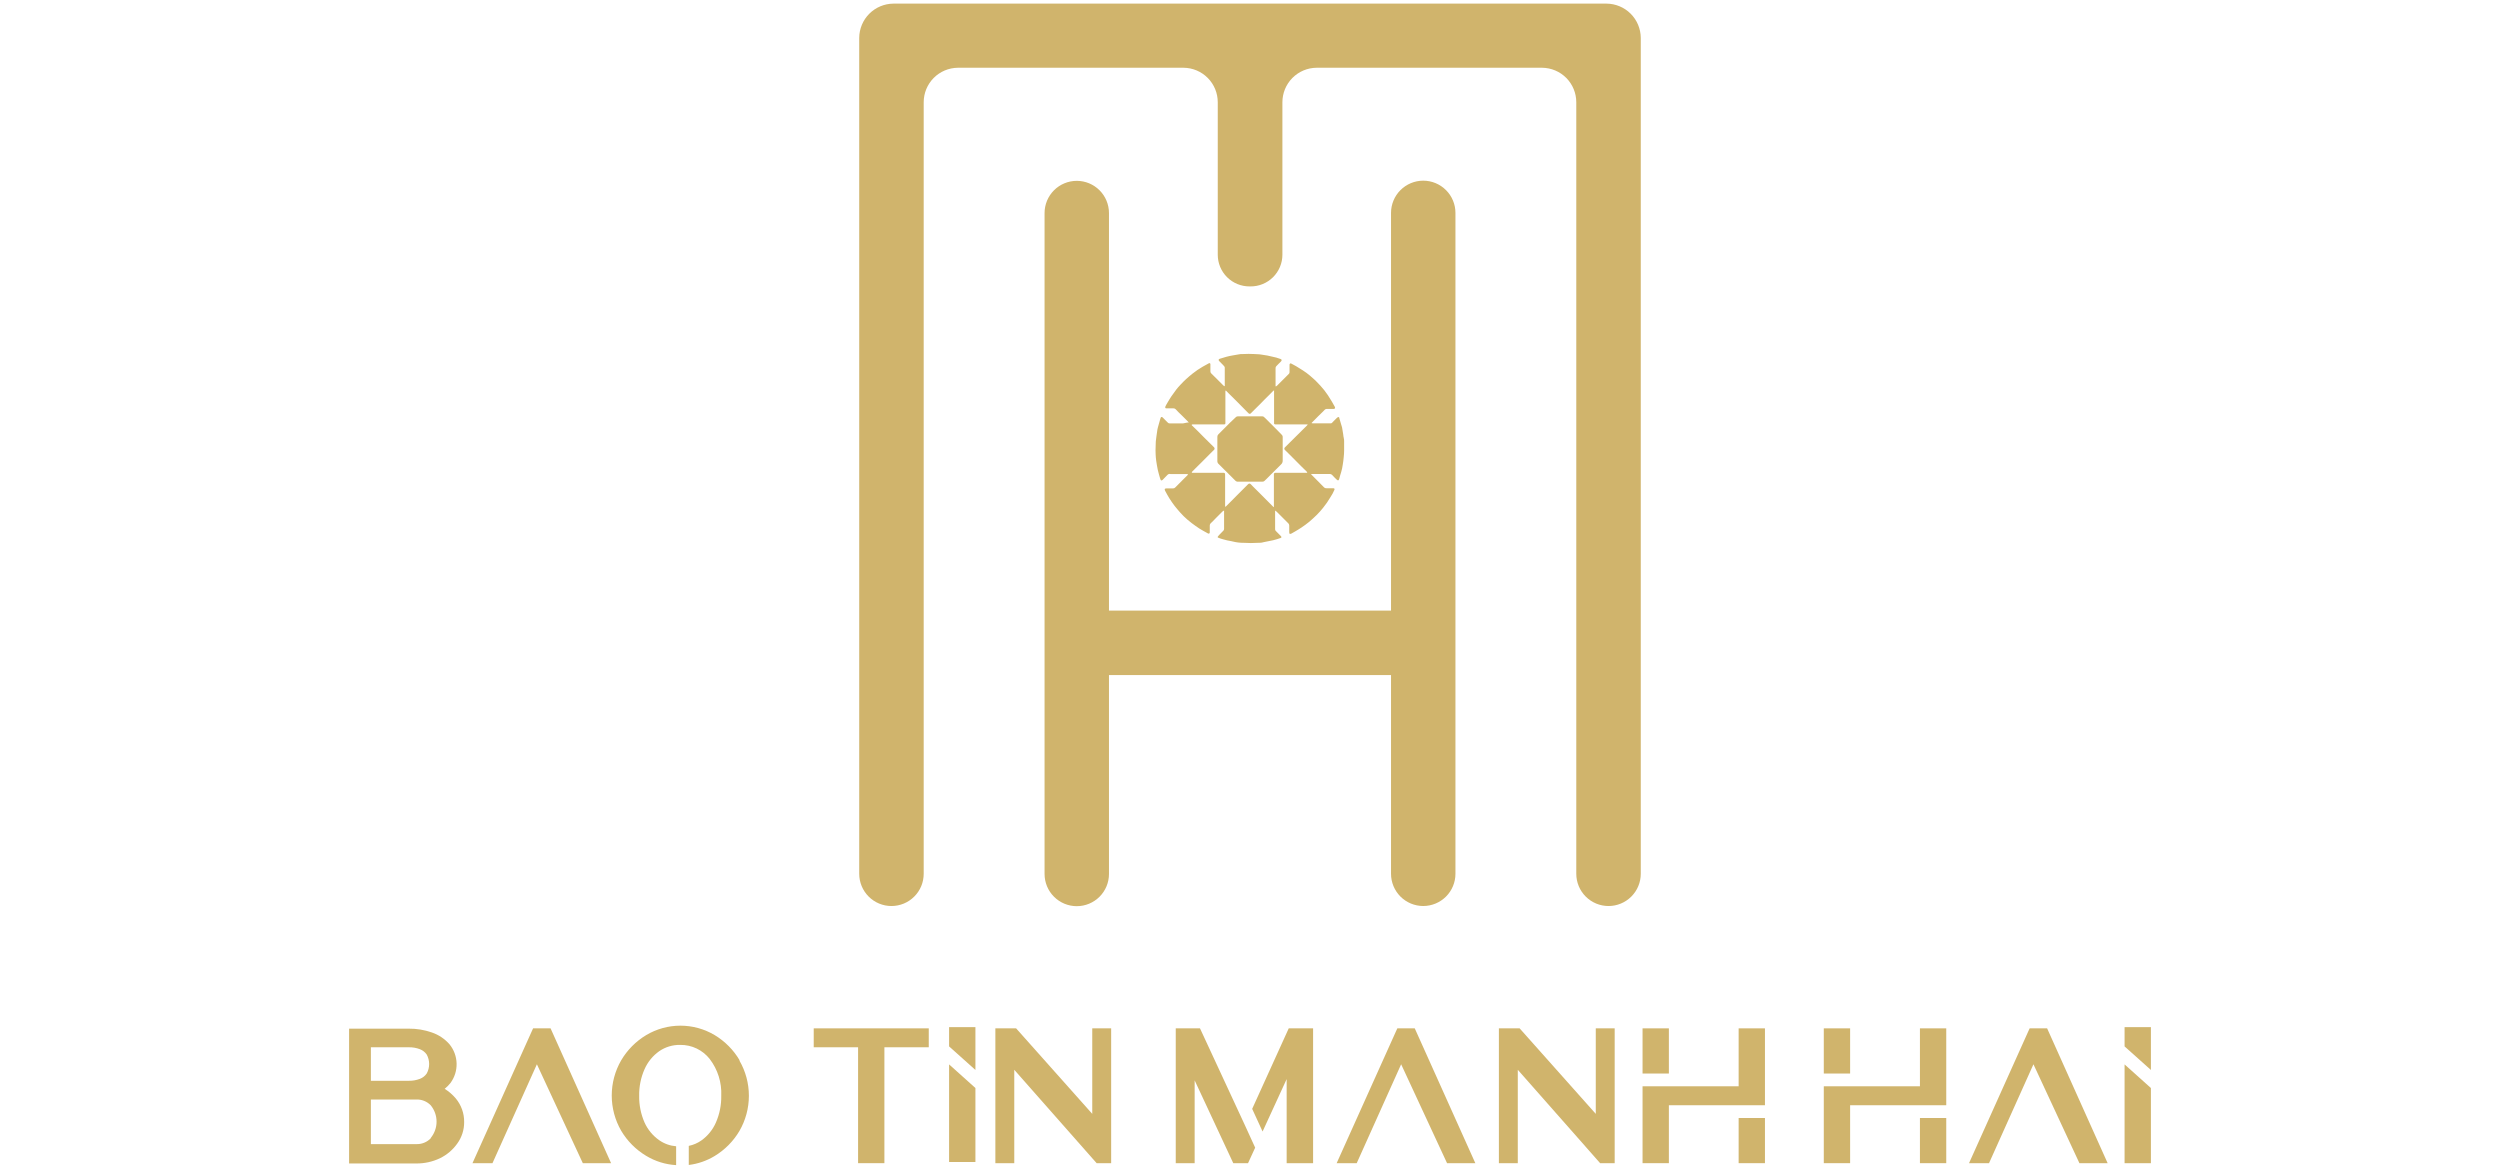 <svg width="171" height="80" viewBox="0 0 171 111" fill="none" xmlns="http://www.w3.org/2000/svg">
<path d="M82.402 42.594C82.402 42.218 82.402 41.836 82.402 41.46C82.399 41.418 82.406 41.375 82.421 41.336C82.436 41.296 82.459 41.261 82.489 41.231C82.691 41.035 82.893 40.833 83.089 40.631L83.58 40.135L84.158 39.589C84.181 39.565 84.209 39.545 84.24 39.532C84.271 39.519 84.305 39.512 84.338 39.513C85.113 39.513 85.887 39.513 86.667 39.513C86.696 39.512 86.725 39.516 86.752 39.526C86.779 39.537 86.804 39.553 86.825 39.573L86.951 39.688L88.123 40.86C88.254 40.991 88.374 41.127 88.505 41.253C88.539 41.283 88.566 41.322 88.583 41.364C88.6 41.407 88.607 41.452 88.603 41.498V42.556C88.603 42.938 88.603 43.314 88.603 43.696C88.607 43.771 88.594 43.847 88.564 43.916C88.533 43.985 88.487 44.046 88.429 44.094C88.265 44.252 88.107 44.41 87.949 44.574L87.507 45.01C87.382 45.13 87.267 45.256 87.147 45.376L86.858 45.654C86.799 45.7 86.725 45.722 86.651 45.714H84.355C84.309 45.716 84.264 45.708 84.221 45.691C84.179 45.674 84.141 45.649 84.109 45.616L82.506 44.018C82.472 43.985 82.445 43.945 82.427 43.901C82.409 43.856 82.401 43.809 82.402 43.761C82.402 43.352 82.402 42.976 82.402 42.594Z" fill="#D0B46C"/>
<path d="M79.135 40.184H77.875C77.842 40.185 77.809 40.179 77.779 40.166C77.749 40.153 77.722 40.133 77.7 40.108L77.259 39.666C77.238 39.641 77.214 39.62 77.188 39.6C77.175 39.589 77.16 39.58 77.144 39.575C77.127 39.571 77.11 39.571 77.093 39.575C77.077 39.58 77.062 39.589 77.05 39.601C77.037 39.613 77.029 39.628 77.024 39.644C77.002 39.691 76.986 39.741 76.975 39.791C76.899 40.048 76.828 40.309 76.757 40.571C76.739 40.632 76.725 40.694 76.713 40.757C76.68 40.969 76.659 41.188 76.62 41.406C76.565 41.726 76.54 42.051 76.544 42.377C76.531 42.622 76.531 42.868 76.544 43.113C76.552 43.321 76.57 43.528 76.599 43.735C76.648 44.024 76.686 44.318 76.751 44.607C76.817 44.896 76.888 45.114 76.959 45.371C76.969 45.41 76.982 45.448 76.997 45.485C77.04 45.616 77.106 45.633 77.21 45.54C77.335 45.409 77.466 45.283 77.591 45.147C77.717 45.011 77.793 44.945 77.957 44.989H79.495C79.533 44.989 79.582 44.989 79.62 45.027C79.603 45.057 79.583 45.084 79.56 45.109L79.162 45.502C78.911 45.752 78.655 46.003 78.409 46.26C78.382 46.29 78.348 46.314 78.311 46.331C78.273 46.346 78.232 46.354 78.191 46.352H77.58C77.406 46.352 77.368 46.412 77.439 46.571C77.569 46.81 77.695 47.05 77.842 47.285C77.989 47.52 78.169 47.781 78.349 48.016C78.529 48.25 78.688 48.419 78.856 48.621C79.079 48.875 79.319 49.112 79.576 49.33C79.707 49.445 79.838 49.548 79.975 49.652C80.209 49.821 80.438 49.996 80.684 50.154C80.929 50.312 81.158 50.426 81.398 50.563C81.434 50.588 81.473 50.61 81.513 50.628C81.529 50.639 81.548 50.645 81.568 50.646C81.588 50.647 81.608 50.642 81.625 50.633C81.642 50.623 81.657 50.609 81.667 50.592C81.677 50.575 81.682 50.555 81.682 50.535V50.486C81.682 50.285 81.682 50.077 81.682 49.876C81.68 49.835 81.687 49.794 81.703 49.756C81.719 49.718 81.743 49.684 81.774 49.657L81.943 49.499L82.276 49.156L82.849 48.583C82.898 48.522 82.965 48.476 83.04 48.452C83.045 48.488 83.045 48.525 83.04 48.561C83.04 48.725 83.04 48.894 83.04 49.057C83.04 49.434 83.04 49.81 83.04 50.187C83.041 50.246 83.022 50.303 82.985 50.35L82.729 50.612C82.641 50.705 82.549 50.792 82.472 50.89C82.396 50.988 82.429 51.005 82.505 51.037C82.582 51.07 82.8 51.152 82.947 51.184C83.201 51.259 83.46 51.318 83.721 51.359L83.841 51.386C84.198 51.477 84.564 51.522 84.932 51.517C85.366 51.545 85.802 51.545 86.236 51.517C86.416 51.517 86.601 51.517 86.781 51.457C87.086 51.403 87.392 51.343 87.697 51.272C88.003 51.201 88.166 51.135 88.401 51.059C88.488 51.026 88.504 50.988 88.455 50.906L88.379 50.825L87.948 50.388C87.927 50.368 87.91 50.343 87.898 50.316C87.887 50.289 87.882 50.26 87.883 50.23C87.883 49.685 87.883 49.139 87.883 48.567C87.879 48.529 87.879 48.49 87.883 48.452L88.024 48.556L88.401 48.932L89.099 49.63C89.141 49.664 89.174 49.707 89.196 49.757C89.218 49.806 89.228 49.86 89.224 49.914C89.224 50.11 89.224 50.306 89.224 50.503C89.224 50.699 89.306 50.699 89.437 50.634L89.802 50.426C89.999 50.306 90.201 50.192 90.391 50.061C90.582 49.93 90.893 49.717 91.128 49.516C91.362 49.314 91.618 49.085 91.848 48.856C92.061 48.642 92.261 48.416 92.448 48.179C92.7 47.868 92.928 47.538 93.129 47.192C93.2 47.078 93.271 46.969 93.337 46.849C93.4 46.736 93.457 46.62 93.506 46.5C93.555 46.385 93.506 46.336 93.386 46.336H92.753C92.708 46.338 92.664 46.33 92.622 46.313C92.581 46.296 92.543 46.271 92.513 46.238L91.362 45.076L91.286 44.983H91.439H92.529C92.687 44.992 92.846 44.992 93.004 44.983C93.066 44.976 93.13 44.984 93.188 45.008C93.246 45.032 93.297 45.07 93.337 45.12C93.457 45.256 93.587 45.382 93.718 45.507C93.849 45.633 93.915 45.627 93.969 45.442C94.024 45.256 94.078 45.005 94.155 44.798C94.222 44.572 94.272 44.34 94.302 44.105C94.346 43.865 94.373 43.62 94.395 43.375C94.418 43.175 94.431 42.975 94.433 42.775C94.433 42.486 94.433 42.197 94.433 41.907C94.433 41.793 94.433 41.678 94.4 41.569C94.367 41.46 94.362 41.34 94.346 41.226C94.307 41.002 94.275 40.779 94.236 40.56C94.215 40.47 94.188 40.38 94.155 40.293C94.089 40.081 94.029 39.873 93.969 39.66C93.969 39.66 93.969 39.66 93.969 39.633C93.969 39.606 93.898 39.557 93.838 39.59L93.724 39.682L93.402 40.004C93.216 40.206 93.266 40.179 92.993 40.179C92.564 40.179 92.133 40.179 91.7 40.179H91.444C91.406 40.175 91.37 40.166 91.335 40.151L91.433 40.048L91.597 39.884L91.973 39.502L92.409 39.077L92.573 38.908C92.601 38.876 92.635 38.85 92.674 38.834C92.712 38.816 92.754 38.808 92.797 38.81C92.955 38.81 93.107 38.81 93.266 38.81C93.331 38.81 93.391 38.81 93.457 38.81C93.522 38.81 93.598 38.75 93.566 38.646L93.516 38.548L93.276 38.123C93.151 37.915 93.026 37.708 92.895 37.512C92.681 37.189 92.442 36.885 92.18 36.601C91.879 36.261 91.551 35.945 91.199 35.657C90.979 35.471 90.748 35.3 90.506 35.145C90.288 35.019 90.086 34.877 89.873 34.752C89.748 34.676 89.617 34.616 89.492 34.545C89.366 34.474 89.372 34.468 89.306 34.507C89.241 34.545 89.252 34.616 89.252 34.676V35.325C89.253 35.356 89.247 35.386 89.235 35.415C89.222 35.443 89.204 35.468 89.181 35.488L88.09 36.579C88.07 36.605 88.046 36.627 88.018 36.643C87.99 36.658 87.959 36.669 87.926 36.672C87.924 36.637 87.924 36.603 87.926 36.568C87.926 36.023 87.926 35.477 87.926 34.932C87.925 34.899 87.931 34.866 87.943 34.835C87.955 34.804 87.974 34.776 87.997 34.752C88.057 34.687 88.117 34.621 88.183 34.561L88.45 34.294C88.537 34.201 88.515 34.108 88.401 34.07C88.286 34.032 88.128 33.972 87.986 33.934L87.152 33.743L86.912 33.705C86.585 33.638 86.253 33.603 85.919 33.601C85.556 33.58 85.192 33.58 84.829 33.601C84.681 33.601 84.528 33.601 84.387 33.639C84.005 33.71 83.623 33.76 83.252 33.863L82.614 34.054C82.511 34.087 82.494 34.185 82.576 34.267L82.909 34.605L83.045 34.752C83.068 34.774 83.086 34.802 83.096 34.832C83.107 34.862 83.11 34.895 83.105 34.927C83.105 34.998 83.105 35.074 83.105 35.145V36.53C83.108 36.572 83.108 36.614 83.105 36.656C83.05 36.645 83 36.616 82.963 36.574L82.587 36.197L81.818 35.434C81.793 35.409 81.772 35.379 81.759 35.346C81.746 35.314 81.74 35.278 81.742 35.243C81.742 35.047 81.742 34.845 81.742 34.643C81.744 34.614 81.744 34.585 81.742 34.556C81.742 34.538 81.737 34.522 81.728 34.507C81.72 34.492 81.707 34.48 81.692 34.472C81.676 34.464 81.659 34.461 81.642 34.462C81.625 34.463 81.608 34.469 81.594 34.479L81.011 34.801C80.677 34.993 80.358 35.21 80.056 35.45C79.849 35.619 79.642 35.788 79.446 35.968C79.249 36.148 79.08 36.323 78.9 36.514C78.72 36.705 78.633 36.808 78.507 36.966C78.382 37.124 78.191 37.397 78.038 37.615C77.886 37.834 77.809 37.986 77.7 38.161C77.591 38.335 77.558 38.412 77.488 38.537C77.474 38.569 77.463 38.602 77.455 38.635C77.452 38.649 77.451 38.663 77.454 38.677C77.457 38.691 77.463 38.704 77.471 38.715C77.479 38.727 77.49 38.736 77.502 38.743C77.514 38.75 77.528 38.754 77.542 38.755H77.629C77.826 38.755 78.028 38.755 78.224 38.755C78.269 38.754 78.314 38.762 78.356 38.78C78.397 38.798 78.434 38.825 78.464 38.859L78.72 39.126L79.118 39.513L79.593 39.988L79.691 40.102C79.644 40.106 79.596 40.106 79.549 40.102L79.135 40.184ZM80.029 40.277H80.095H80.896H81.731H82.68H82.947H83.067C83.092 40.276 83.115 40.266 83.133 40.249C83.151 40.232 83.162 40.209 83.165 40.184C83.168 40.141 83.168 40.097 83.165 40.053V37.234C83.162 37.181 83.162 37.128 83.165 37.075C83.22 37.075 83.241 37.075 83.263 37.114L83.481 37.337L84.256 38.106L85.177 39.039L85.352 39.213C85.366 39.233 85.384 39.248 85.404 39.259C85.425 39.27 85.449 39.275 85.472 39.275C85.496 39.275 85.519 39.27 85.54 39.259C85.56 39.248 85.578 39.233 85.592 39.213C85.712 39.099 85.827 38.979 85.941 38.864L86.454 38.357L86.928 37.872C87.065 37.735 87.206 37.604 87.337 37.468C87.468 37.332 87.566 37.234 87.681 37.119C87.714 37.09 87.748 37.062 87.784 37.037C87.784 37.108 87.784 37.146 87.784 37.19V40.059C87.782 40.099 87.782 40.139 87.784 40.179C87.784 40.25 87.834 40.271 87.904 40.277H90.855H90.98C90.964 40.31 90.944 40.341 90.92 40.37L89.759 41.52L88.826 42.447C88.805 42.463 88.787 42.483 88.775 42.506C88.763 42.529 88.757 42.555 88.757 42.581C88.757 42.607 88.763 42.633 88.775 42.656C88.787 42.68 88.805 42.7 88.826 42.715L89.246 43.129C89.35 43.238 89.453 43.342 89.562 43.446L90.408 44.296L90.871 44.749C90.899 44.782 90.942 44.803 90.92 44.874H87.899C87.882 44.874 87.865 44.876 87.849 44.882C87.834 44.888 87.819 44.898 87.807 44.909C87.794 44.921 87.785 44.935 87.778 44.951C87.772 44.966 87.768 44.983 87.768 45C87.766 45.031 87.766 45.062 87.768 45.093V47.819C87.768 47.896 87.768 47.967 87.768 48.043C87.772 48.072 87.772 48.102 87.768 48.13L87.708 48.098L87.163 47.552L86.459 46.843C86.241 46.62 86.017 46.407 85.794 46.183L85.597 45.976C85.488 45.862 85.407 45.867 85.297 45.976L84.752 46.522C84.594 46.68 84.436 46.843 84.272 47.001L83.874 47.405L83.252 48.027C83.23 48.053 83.204 48.077 83.176 48.098C83.116 48.059 83.138 48.01 83.138 47.972C83.138 47.639 83.138 47.301 83.138 46.969V45.109C83.141 45.093 83.141 45.076 83.138 45.06C83.138 44.907 83.1 44.869 82.947 44.869H79.991C79.958 44.809 79.991 44.787 80.018 44.754C80.133 44.645 80.247 44.531 80.356 44.416L80.94 43.838L81.971 42.802L82.08 42.704C82.098 42.687 82.113 42.667 82.123 42.645C82.134 42.622 82.139 42.598 82.139 42.573C82.139 42.548 82.134 42.524 82.123 42.501C82.113 42.478 82.098 42.458 82.08 42.442L81.191 41.564L80.454 40.822L79.991 40.375L79.953 40.331C79.986 40.315 79.991 40.288 80.029 40.277Z" fill="#D0B46C"/>
<path d="M98.884 57.947H72.116V20.223C72.116 19.412 71.795 18.634 71.222 18.061C70.65 17.487 69.873 17.164 69.062 17.163C68.251 17.163 67.472 17.485 66.899 18.059C66.325 18.633 66.003 19.411 66.003 20.223V82.942C66.003 83.753 66.325 84.531 66.899 85.105C67.472 85.679 68.251 86.001 69.062 86.001C69.873 86 70.65 85.677 71.222 85.103C71.795 84.53 72.116 83.752 72.116 82.942V64.066H98.884V82.925C98.884 83.736 99.206 84.513 99.778 85.087C100.351 85.66 101.128 85.984 101.938 85.985C102.749 85.985 103.528 85.663 104.102 85.089C104.675 84.515 104.998 83.737 104.998 82.925V20.206C104.998 19.395 104.675 18.616 104.102 18.043C103.528 17.469 102.749 17.146 101.938 17.146C101.128 17.148 100.351 17.471 99.778 18.045C99.206 18.618 98.884 19.396 98.884 20.206V57.947Z" fill="#D0B46C"/>
<path d="M48.413 3.589V82.926C48.413 83.737 48.736 84.516 49.309 85.089C49.883 85.663 50.661 85.986 51.473 85.986C51.875 85.986 52.273 85.906 52.644 85.753C53.015 85.599 53.352 85.374 53.636 85.089C53.92 84.805 54.146 84.468 54.3 84.097C54.453 83.726 54.532 83.328 54.532 82.926V9.703C54.532 8.84 54.873 8.013 55.479 7.4C56.086 6.787 56.91 6.439 57.772 6.43H79.195C80.058 6.437 80.883 6.785 81.491 7.398C82.099 8.011 82.44 8.839 82.44 9.703V24.177C82.44 24.573 82.518 24.965 82.67 25.331C82.822 25.697 83.045 26.029 83.326 26.308C83.606 26.587 83.94 26.808 84.306 26.958C84.673 27.108 85.065 27.184 85.461 27.182H85.538C85.935 27.186 86.329 27.111 86.697 26.961C87.065 26.812 87.4 26.591 87.682 26.312C87.964 26.033 88.189 25.7 88.342 25.334C88.495 24.967 88.575 24.574 88.575 24.177V9.703C88.575 8.839 88.916 8.011 89.524 7.398C90.132 6.785 90.957 6.437 91.82 6.43H113.227C114.089 6.439 114.913 6.787 115.52 7.4C116.126 8.013 116.466 8.84 116.466 9.703V82.926C116.466 83.737 116.789 84.516 117.362 85.089C117.936 85.663 118.714 85.986 119.526 85.986C120.337 85.986 121.116 85.663 121.689 85.089C122.263 84.516 122.586 83.737 122.586 82.926V3.589C122.578 2.73 122.234 1.909 121.627 1.302C121.02 0.695 120.199 0.351 119.341 0.344H51.658C50.8 0.351 49.979 0.695 49.371 1.302C48.764 1.909 48.42 2.73 48.413 3.589Z" fill="#D0B46C"/>
<path d="M10.919 106.482C10.928 105.668 10.647 104.878 10.128 104.251C9.825 103.892 9.468 103.583 9.07 103.335C9.271 103.174 9.454 102.991 9.615 102.79C10.012 102.254 10.219 101.601 10.203 100.934C10.187 100.267 9.95 99.625 9.528 99.108C9.077 98.592 8.497 98.204 7.848 97.985C7.147 97.74 6.409 97.618 5.667 97.625H0V110.419H6.37C7.149 110.427 7.919 110.258 8.623 109.923C9.276 109.606 9.838 109.13 10.259 108.538C10.695 107.942 10.927 107.221 10.919 106.482ZM7.368 101.879C7.21 102.109 6.986 102.286 6.725 102.386C6.391 102.515 6.035 102.577 5.677 102.571H2.067V99.392H5.677C6.035 99.386 6.391 99.449 6.725 99.577C6.986 99.677 7.21 99.854 7.368 100.084C7.519 100.36 7.597 100.668 7.597 100.982C7.597 101.295 7.519 101.604 7.368 101.879ZM7.744 108.036C7.566 108.218 7.352 108.361 7.115 108.455C6.879 108.549 6.625 108.592 6.37 108.582H2.067V104.349H6.37C6.625 104.339 6.879 104.382 7.115 104.476C7.352 104.57 7.566 104.713 7.744 104.895C8.104 105.333 8.301 105.882 8.301 106.449C8.301 107.016 8.104 107.565 7.744 108.003V108.036Z" fill="#D0B46C"/>
<path d="M17.463 97.596L17.316 97.918L11.71 110.391H13.607L17.823 101.005L22.181 110.391H24.864L19.121 97.596H17.463Z" fill="#D0B46C"/>
<path d="M44.095 99.391H44.64H48.305V110.391H50.803V99.391H55.013V97.596H44.095V99.391Z" fill="#D0B46C"/>
<path d="M70.529 105.712L63.303 97.596H61.334V110.391H63.128V101.528L70.944 110.391H71.778H72.323V97.596H70.529V105.712Z" fill="#D0B46C"/>
<path d="M159.493 97.596L159.346 97.918L153.739 110.391H155.637L159.853 101.005L164.216 110.391H166.894L161.151 97.596H159.493Z" fill="#D0B46C"/>
<path d="M99.484 97.596L99.336 97.918L93.724 110.391H95.628L99.844 101.005L104.201 110.391H106.885L101.136 97.596H99.484Z" fill="#D0B46C"/>
<path d="M118.316 97.596V105.712L111.09 97.596H109.121V110.391H110.915V101.528L118.73 110.391H119.565H120.11V97.596H118.316Z" fill="#D0B46C"/>
<path d="M37.064 100.629C36.488 99.649 35.676 98.828 34.702 98.24C33.718 97.652 32.593 97.341 31.446 97.341C30.3 97.341 29.174 97.652 28.19 98.24C27.215 98.827 26.401 99.648 25.823 100.629C25.235 101.645 24.926 102.798 24.926 103.972C24.926 105.146 25.235 106.299 25.823 107.315C26.402 108.293 27.216 109.11 28.19 109.693C29.053 110.215 30.03 110.518 31.037 110.577V108.788C30.459 108.741 29.904 108.542 29.428 108.21C28.823 107.784 28.343 107.204 28.038 106.53C27.688 105.731 27.515 104.866 27.53 103.994C27.514 103.123 27.689 102.259 28.043 101.463C28.343 100.783 28.822 100.197 29.428 99.767C30.014 99.362 30.713 99.153 31.424 99.167C31.964 99.159 32.497 99.276 32.984 99.509C33.47 99.742 33.896 100.084 34.228 100.509C34.99 101.506 35.376 102.74 35.319 103.994C35.335 104.868 35.162 105.735 34.811 106.536C34.515 107.215 34.04 107.801 33.437 108.232C33.077 108.485 32.669 108.662 32.237 108.75V110.561C33.104 110.455 33.938 110.167 34.686 109.715C35.656 109.13 36.466 108.313 37.042 107.337C37.631 106.322 37.942 105.168 37.942 103.994C37.942 102.82 37.631 101.666 37.042 100.651L37.064 100.629Z" fill="#D0B46C"/>
<path d="M125.253 101.883V97.596H124.702H122.755V101.883H125.253Z" fill="#D0B46C"/>
<path d="M134.372 104.893V104.615V97.596H131.874V103.094H125.253H122.755V103.388V110.391H125.253V104.893H131.874H134.372Z" fill="#D0B46C"/>
<path d="M131.874 106.104V110.391H132.425H134.372V106.104H131.874Z" fill="#D0B46C"/>
<path d="M142.454 101.883V97.596H141.909H139.956V101.883H142.454Z" fill="#D0B46C"/>
<path d="M151.578 104.893V104.615V97.596H149.08V103.094H142.454H139.956V103.388V110.391H142.454V104.893H149.08H151.578Z" fill="#D0B46C"/>
<path d="M149.08 106.104V110.391H149.626H151.578V106.104H149.08Z" fill="#D0B46C"/>
<path d="M56.943 110.277H57.489H59.441V103.258L56.943 101.017V110.277Z" fill="#D0B46C"/>
<path d="M56.943 97.482V98.436V98.911V99.309L59.441 101.545V101.349V100.896V97.482H56.943Z" fill="#D0B46C"/>
<path d="M168.502 110.392H171V103.258L168.502 101.017V110.392Z" fill="#D0B46C"/>
<path d="M168.502 97.482V98.436V98.911V99.309L171 101.545V101.349V100.896V97.482H168.502Z" fill="#D0B46C"/>
<path d="M85.008 106.77L80.754 97.596H78.453V110.391H80.247V102.532L83.912 110.391H85.314L85.99 108.918L85.008 106.77Z" fill="#D0B46C"/>
<path d="M89.176 97.596L85.707 105.237L86.694 107.386L88.979 102.412V110.391H91.488V97.596H89.176Z" fill="#D0B46C"/>
</svg>
